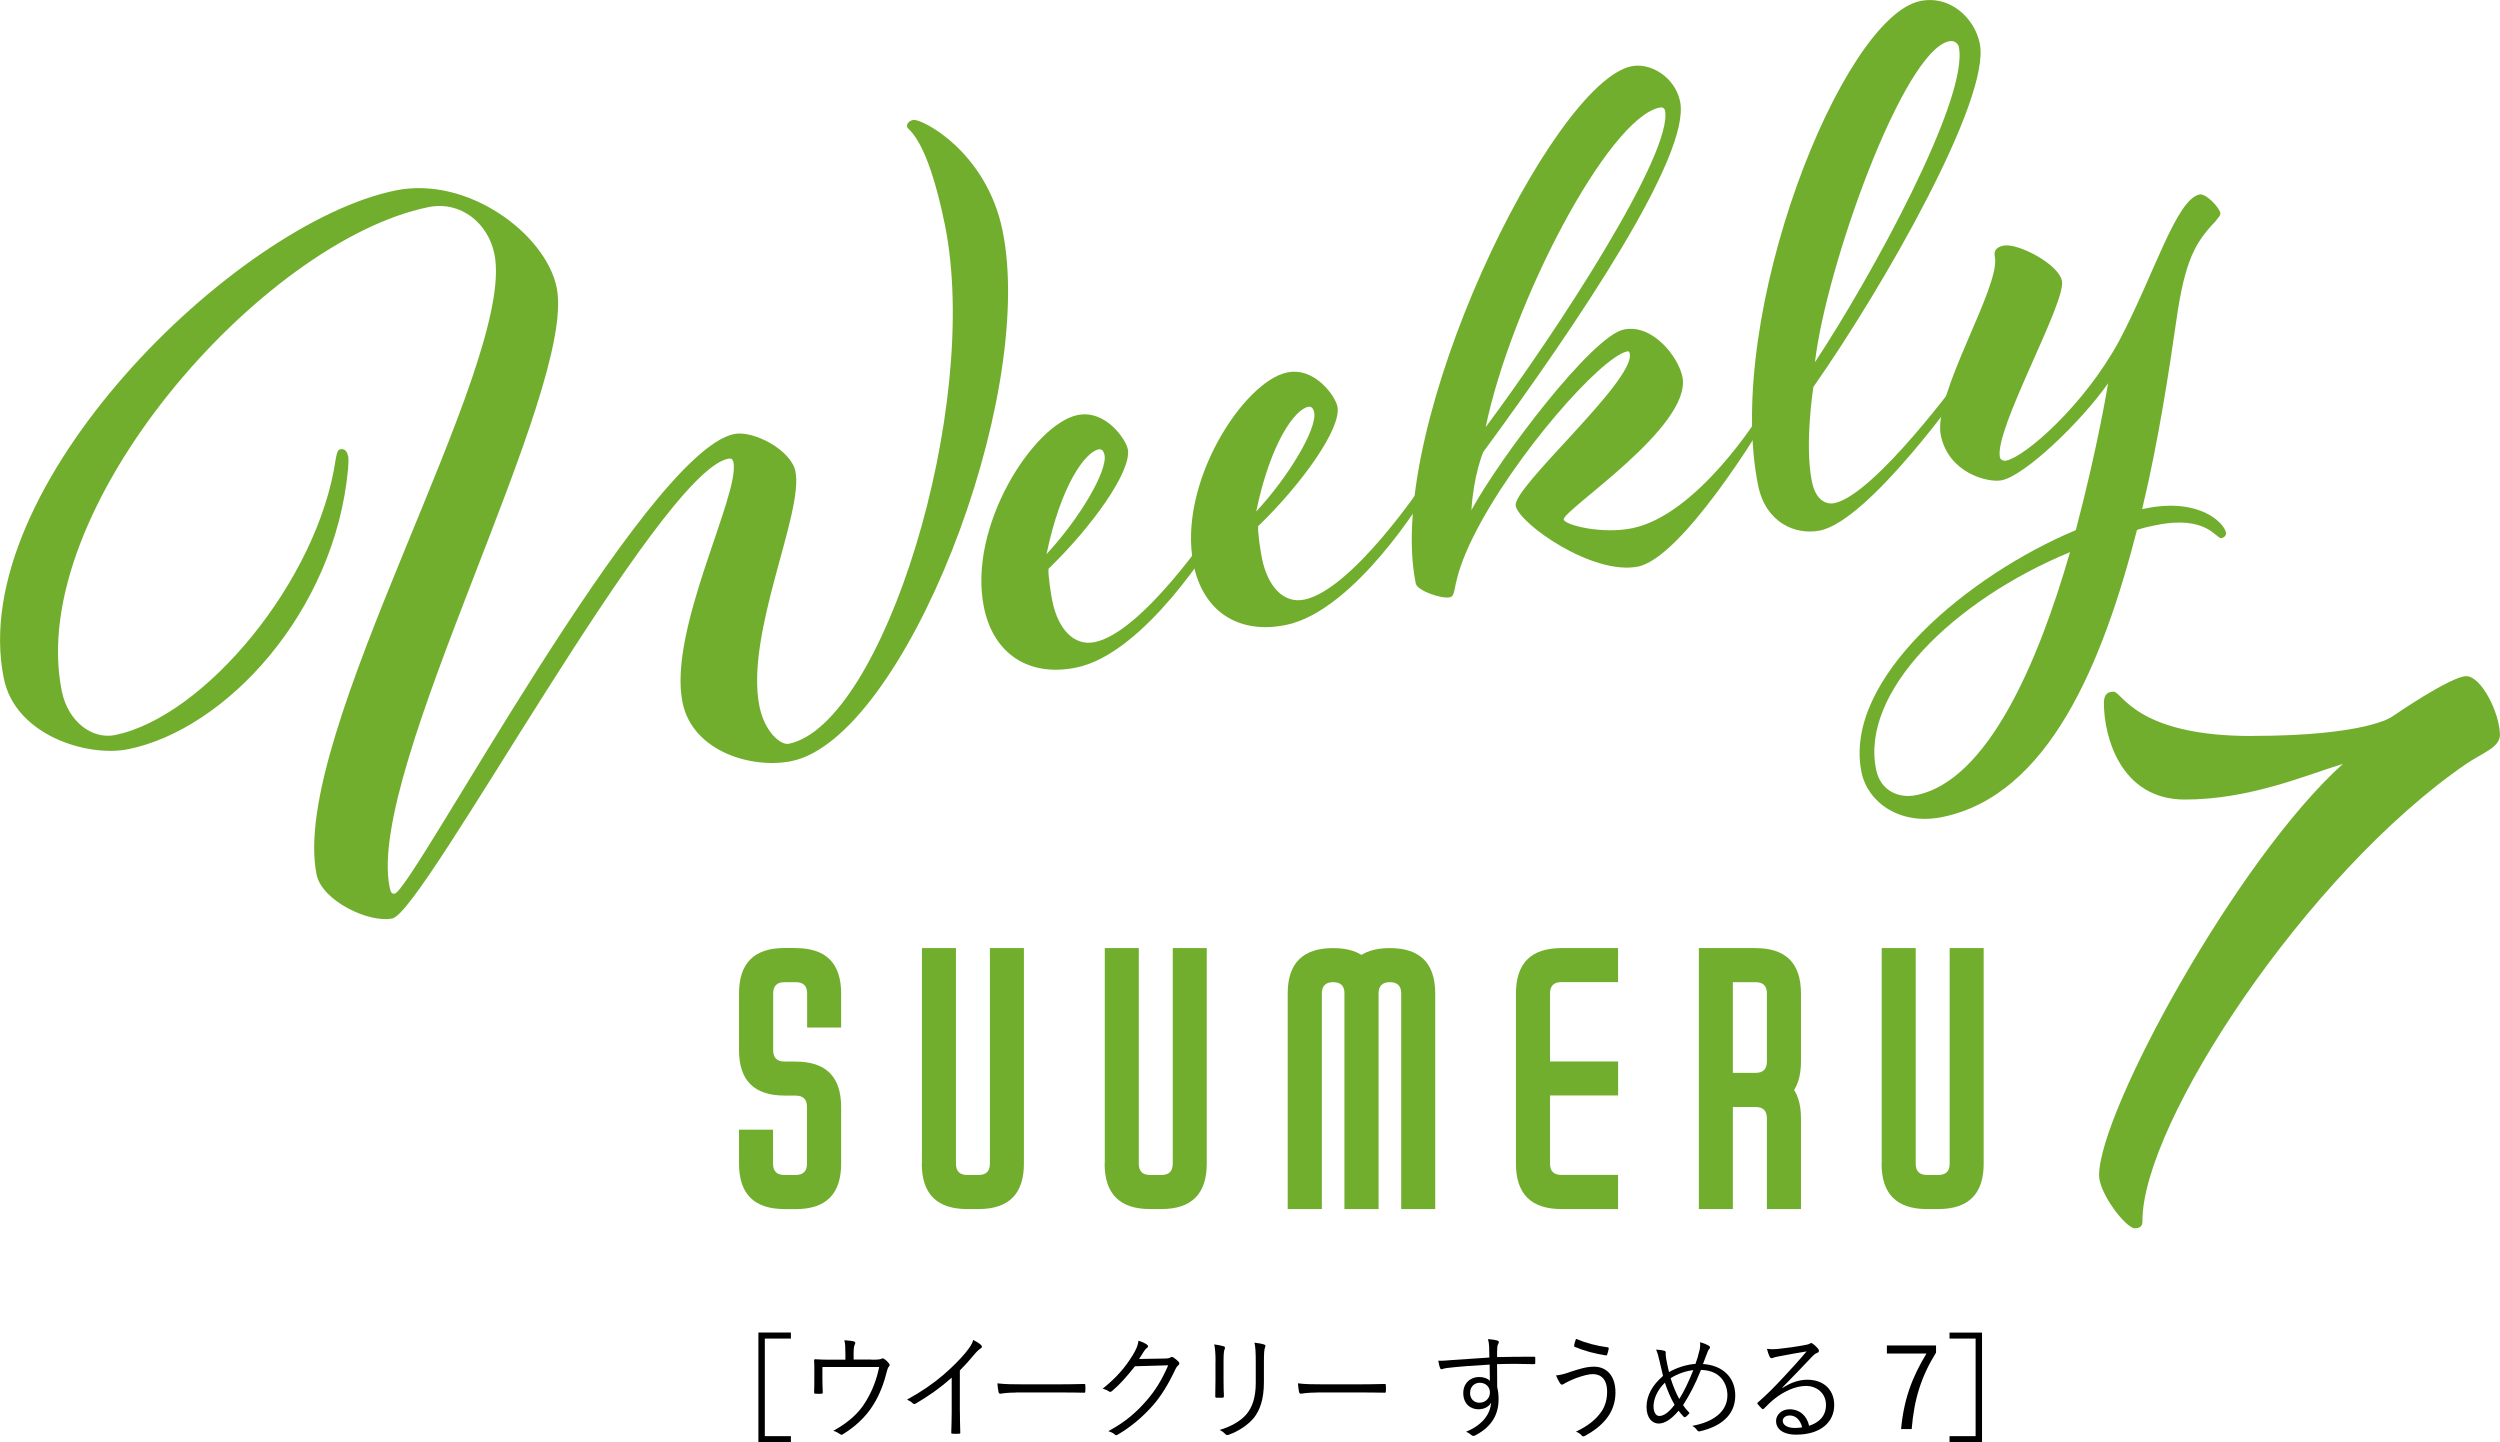<?xml version="1.0" encoding="UTF-8"?><svg id="_レイヤー_2" xmlns="http://www.w3.org/2000/svg" viewBox="0 0 346.88 200.1"><defs><style>.cls-1{fill:#72ae2d;}</style></defs><g id="_レイヤー_3"><path class="cls-1" d="M48.31,63.28c.1.5,0,1.31-.02,1.83-1.84,19.83-16.95,36.09-30.49,38.84-5.64,1.15-15.67-1.91-17.27-9.81C-4.86,67.69,32.59,30.96,54.91,26.42c10.03-2.04,20.82,6.08,22.33,13.48,2.88,14.17-26.49,66.89-23.18,83.19.15.75.33.98.71.9,2.51-.51,34.69-61.24,47.1-63.77,2.63-.54,7.89,2.18,8.5,5.19,1.17,5.77-7.03,22.58-4.99,32.61.71,3.51,2.93,5.41,4.06,5.18,13.04-2.65,26.8-46.71,21.66-72.04-2.5-12.29-5.14-13.06-5.24-13.56-.08-.38.22-.83.85-.96,1.13-.23,10.15,4.33,12.4,15.37,4.77,23.45-13.75,70.44-29.3,73.6-5.39,1.1-13.71-1.26-15.11-8.16-2.04-10.03,7.99-28.79,7.07-33.3-.1-.5-.38-.58-.75-.5-9.66,1.96-42.19,62.9-46.58,63.79-3.26.66-9.77-2.45-10.51-6.09-3.93-19.31,27.78-70.81,24.67-86.11-.87-4.26-4.64-7.41-9.16-6.5C36.37,33.46,3.46,70.7,8.58,95.91c.87,4.26,4.24,6.71,7.37,6.08,12.41-2.52,28.16-21.4,30.62-38.22.12-.68.25-1.36.62-1.43.75-.15,1.01.45,1.11.95Z"/><path class="cls-1" d="M168.99,72.44c.38-.08.58.27.6.4.05.25-.65,1.31-.95,1.76,0,0-9.66,16.07-19.32,18.03-6.52,1.33-11.47-1.85-12.8-8.37-2.29-11.29,6.97-25.44,12.99-26.67,3.89-.79,6.69,3.34,6.97,4.72.61,3.01-4.99,10.81-10.99,16.6-.1.8.34,3.59.52,4.46.79,3.89,2.98,6.31,5.87,5.73,6.65-1.35,16.46-16.01,16.46-16.01,0,0,.4-.6.65-.65ZM153.25,63.1c-.08-.38-.3-.85-.81-.75-1.88.38-5.25,4.99-7.23,14.53,4.5-4.83,8.5-11.52,8.04-13.78Z"/><path class="cls-1" d="M198.08,66.53c.38-.08.58.27.6.4.05.25-.65,1.31-.95,1.76,0,0-9.66,16.07-19.32,18.03-6.52,1.33-11.47-1.85-12.8-8.37-2.29-11.29,6.97-25.44,12.99-26.67,3.89-.79,6.69,3.34,6.97,4.72.61,3.01-4.98,10.81-10.99,16.6-.1.8.34,3.59.52,4.47.79,3.89,2.98,6.31,5.86,5.73,6.65-1.35,16.46-16.01,16.46-16.01,0,0,.4-.6.65-.66ZM182.34,57.19c-.08-.38-.3-.85-.81-.75-1.88.38-5.25,4.99-7.23,14.53,4.5-4.83,8.5-11.52,8.04-13.78Z"/><path class="cls-1" d="M210.31,70.18c-.51-2.51,16.58-17.34,15.82-21.11-.03-.13-.08-.38-.33-.32-3.64.74-15.84,14.58-21.4,25.76-3.24,6.54-2.13,8.14-3.26,8.37-1.13.23-4.5-.91-4.7-1.92-4.44-21.82,18.9-69.52,29.94-71.77,2.63-.54,6.05,1.51,6.74,4.9,1.5,7.4-14.03,30.54-27.33,48.65,0,0-1.32,3.14-1.63,8.04,3.99-7.34,16.76-24.17,21.15-25.06,4.01-.82,7.57,3.81,8.13,6.57,1.4,6.9-16.73,18.55-16.47,19.8.15.75,5.25,2.07,9.51,1.2,9.03-1.84,17.59-15.59,17.59-15.59,0,0,.4-.6.65-.65.38-.08.58.27.6.4.05.25-.65,1.31-.95,1.76,0,0-10.93,18.15-17.08,19.4-6.27,1.27-16.48-5.92-16.99-8.43ZM231.02,15.3c-.03-.13-.23-.48-.73-.38-7.15,1.45-20.59,27.17-24.15,44.35,9.75-13.08,26.08-38.08,24.88-43.97Z"/><path class="cls-1" d="M272.29,51.96c.2-.3.4-.6.65-.65.38-.08.58.27.6.4.05.25-.65,1.31-.95,1.76,0,0-13.17,18.74-20.06,20.14-3.39.69-7.53-1.08-8.58-6.22-4.79-23.57,11.59-65.03,22.5-67.25,4.14-.84,7.54,2.38,8.25,5.9,1.56,7.65-13.37,33.8-23.09,47.65,0,0-1.25,7.96-.21,13.1.61,3.01,2.34,3.18,3.1,3.03,5.64-1.15,17.79-17.85,17.79-17.85ZM271.79,6.49c-.05-.25-.46-.95-1.33-.77-6.4,1.3-17.12,31.42-18.63,44.53,7.69-11.62,21.42-36.61,19.96-43.75Z"/><path class="cls-1" d="M278.05,34.08c1.88-.38,7.56,2.51,8.05,4.89.61,3.01-9.4,20.58-8.61,24.47.08.38.5.55.88.47,2.63-.54,10.84-7.69,15.68-16.64,4.81-9.07,7.89-19.62,11.15-20.29.88-.18,2.72,1.8,2.87,2.55.08.38-.37.73-.67,1.18-2.8,2.92-4.25,5.43-5.43,13.77-.98,6.73-2.41,16.42-4.74,26.16l.5-.1c7.4-1.5,10.85,1.97,11.13,3.35.08.38-.25.7-.62.78-.75.15-1.97-3.26-9.12-1.8-1.13.23-1.5.31-2.61.66-4.74,18.46-12.23,36.83-27.03,39.84-5.89,1.2-10.35-2.08-11.19-6.21-2.65-13.04,15.05-27.48,29.73-33.6,3.1-11.73,4.48-20.37,4.48-20.37-3.75,5.33-11.5,12.78-14.76,13.45-1.88.38-7.38-.98-8.45-6.25-1.15-5.64,8.34-20.63,7.5-24.77-.1-.5-.13-1.28,1.25-1.56ZM265.87,110.33c9.91-2.01,16.91-18.32,21.35-33.72-16.14,6.68-29.1,19.37-26.91,30.15.61,3.01,3.17,4.05,5.56,3.57Z"/><path class="cls-1" d="M110.41,131.55c4.2,0,6.3,2.1,6.3,6.3v4.72h-4.72v-4.72c0-1.05-.52-1.57-1.57-1.57h-1.57c-1.05,0-1.57.52-1.57,1.57v7.87c0,1.05.52,1.57,1.57,1.57h1.57l1.57,4.72h-3.15c-4.2,0-6.3-2.1-6.3-6.3v-7.87c0-4.2,2.1-6.3,6.3-6.3h1.57ZM108.84,167.76c-4.2,0-6.3-2.1-6.3-6.3v-4.72h4.72v4.72c0,1.05.52,1.57,1.57,1.57h1.57c1.05,0,1.57-.52,1.57-1.57v-7.87c0-1.05-.52-1.57-1.57-1.57h-1.57l-1.57-4.72h3.15c4.2,0,6.3,2.1,6.3,6.3v7.87c0,4.2-2.1,6.3-6.3,6.3h-1.57Z"/><path class="cls-1" d="M127.92,161.46v-29.91h4.72v29.91c0,1.05.52,1.57,1.57,1.57h1.57c1.05,0,1.57-.52,1.57-1.57v-29.91h4.72v29.91c0,4.2-2.1,6.3-6.3,6.3h-1.57c-4.2,0-6.3-2.1-6.3-6.3Z"/><path class="cls-1" d="M153.29,161.46v-29.91h4.72v29.91c0,1.05.52,1.57,1.57,1.57h1.57c1.05,0,1.57-.52,1.57-1.57v-29.91h4.72v29.91c0,4.2-2.1,6.3-6.3,6.3h-1.57c-4.2,0-6.3-2.1-6.3-6.3Z"/><path class="cls-1" d="M178.67,167.76v-29.91c0-4.2,2.1-6.3,6.3-6.3s6.3,2.1,6.3,6.3v29.91h-4.72v-29.91c0-1.05-.52-1.57-1.57-1.57s-1.57.52-1.57,1.57v29.91h-4.72ZM186.54,167.76v-29.91c0-4.2,2.1-6.3,6.3-6.3s6.3,2.1,6.3,6.3v29.91h-4.72v-29.91c0-1.05-.53-1.57-1.57-1.57s-1.57.52-1.57,1.57v29.91h-4.72Z"/><path class="cls-1" d="M224.51,167.76h-7.87c-4.2,0-6.3-2.1-6.3-6.3v-23.61c0-4.2,2.1-6.3,6.3-6.3h7.87v4.72h-7.87c-1.05,0-1.57.52-1.57,1.57v9.44h9.45v4.72h-9.45v9.45c0,1.05.52,1.57,1.57,1.57h7.87v4.72Z"/><path class="cls-1" d="M235.72,167.76v-36.21h7.87c4.2,0,6.3,2.1,6.3,6.3v9.44c0,4.2-2.1,6.3-6.3,6.3h-3.15v14.17h-4.72ZM240.44,136.27v12.59h3.15c1.05,0,1.57-.52,1.57-1.57v-9.44c0-1.05-.52-1.57-1.57-1.57h-3.15ZM249.88,167.76h-4.72v-12.59c0-1.05-.52-1.57-1.57-1.57h-3.15v-4.72h3.15c4.2,0,6.3,2.1,6.3,6.3v12.59Z"/><path class="cls-1" d="M261.09,161.46v-29.91h4.72v29.91c0,1.05.52,1.57,1.57,1.57h1.57c1.05,0,1.57-.52,1.57-1.57v-29.91h4.72v29.91c0,4.2-2.1,6.3-6.3,6.3h-1.57c-4.2,0-6.3-2.1-6.3-6.3Z"/><path d="M109.74,185.73h-3.62v13.54h3.62v.83h-4.51v-15.21h4.51v.83Z"/><path d="M120.87,188.66c.99,0,1.25-.03,1.46-.14.11-.08.24-.05.37.05.26.16.51.42.67.64.1.13.1.27-.05.42-.14.16-.18.37-.24.56-.43,1.74-1.01,3.3-1.92,4.75-.98,1.6-2.51,3.04-4.24,4.08-.16.11-.24.06-.35-.03-.27-.19-.58-.35-.94-.46,2.1-1.18,3.52-2.43,4.5-4.07.91-1.5,1.47-2.93,1.86-4.79h-7.88v1.55c0,.72.02,1.28.05,1.92,0,.19-.03.24-.19.24-.27.02-.56.02-.83,0-.14,0-.18-.05-.18-.21.03-.72.03-1.23.03-1.94v-1.12c0-.51,0-.93-.03-1.33-.02-.13.05-.19.19-.18.67.05,1.38.06,2.18.06h1.97v-.8c0-.93-.03-1.41-.14-1.9.46.03,1.01.08,1.3.16.22.05.26.22.16.4-.1.18-.18.43-.18,1.26v.86h2.45Z"/><path d="M133.19,195.84c0,.96.02,1.87.05,2.9.02.14-.03.19-.16.19-.29.02-.64.02-.93,0-.13,0-.16-.05-.16-.19.03-.96.06-1.92.06-2.85v-4.74c-1.68,1.49-3.25,2.58-5.03,3.62-.14.08-.26.05-.37-.06-.21-.21-.5-.37-.8-.51,1.99-1.09,3.65-2.24,4.98-3.38,1.22-1.04,2.35-2.18,3.11-3.09.67-.82.96-1.3,1.1-1.81.43.22.86.48,1.1.72.16.16.13.35-.06.45s-.5.38-.9.85c-.67.82-1.25,1.46-2,2.21v5.7Z"/><path d="M140.98,193.22c-1.39,0-2.06.16-2.16.16-.14,0-.22-.06-.27-.22-.06-.27-.13-.78-.16-1.22.98.13,2.21.14,3.54.14h4.91c1.1,0,2.29-.02,3.51-.05.19-.02.24.02.24.19.02.24.02.58,0,.83,0,.18-.05.21-.24.19-1.2-.03-2.38-.03-3.46-.03h-5.91Z"/><path d="M161.64,188.5c.48-.02.62-.05.8-.18.11-.08.24-.05.42.06.19.13.45.34.64.53.19.19.16.35.03.48-.16.14-.29.29-.42.56-.98,2.08-2,3.75-3.09,4.99-1.44,1.65-3.15,3.09-4.99,4.15-.13.08-.24.05-.35-.05-.22-.21-.53-.35-.9-.46,2.35-1.28,3.78-2.51,5.3-4.24,1.2-1.39,2.1-2.8,3.01-4.9l-4.61.13c-1.18,1.47-2.03,2.46-3.17,3.43-.18.16-.32.16-.5.03s-.48-.27-.82-.34c2.02-1.62,3.2-3.06,4.18-4.66.51-.85.72-1.36.8-2,.48.14.96.37,1.2.56.16.11.18.3,0,.42-.18.11-.35.34-.48.54-.24.38-.42.69-.64,1.01l3.59-.06Z"/><path d="M168.66,188.86c0-1.01-.06-1.74-.18-2.32.43.05.99.16,1.31.26.21.06.21.24.14.38-.11.21-.16.67-.16,1.68v2.71c0,.83.02,1.42.05,2.11,0,.19-.06.26-.24.26h-.75c-.16,0-.22-.06-.21-.24.02-.69.03-1.41.03-2.19v-2.64ZM175.37,191.75c0,2.48-.58,3.94-1.39,4.98-.77.94-2.08,1.84-3.5,2.35-.18.06-.29.06-.45-.08-.22-.24-.46-.42-.8-.59,1.63-.48,2.96-1.28,3.73-2.19.78-.96,1.28-2.27,1.28-4.37v-2.75c0-1.57-.05-2.23-.18-2.8.48.05,1.01.14,1.36.26.19.06.19.24.11.4-.11.22-.16.7-.16,2.1v2.71Z"/><path d="M182.68,193.22c-1.39,0-2.06.16-2.16.16-.14,0-.22-.06-.27-.22-.06-.27-.13-.78-.16-1.22.98.13,2.21.14,3.54.14h4.91c1.1,0,2.29-.02,3.51-.05.19-.02.24.02.24.19.02.24.02.58,0,.83,0,.18-.05.21-.24.19-1.2-.03-2.38-.03-3.46-.03h-5.91Z"/><path d="M213.02,189.12c0,.14-.05.16-.21.16-1.71-.05-3.28-.06-5.09,0,0,1.01,0,2.11.02,3.19.13.5.19,1.07.19,1.68,0,2.02-.86,3.73-3.12,4.95-.16.1-.29.14-.37.14-.1,0-.19-.05-.29-.13-.18-.16-.46-.35-.74-.45,2.29-.94,3.35-2.42,3.49-4.03-.35.61-1.04.91-1.76.91-1.1,0-2.11-.74-2.11-2.26,0-1.36,1.01-2.22,2.19-2.22.61,0,1.17.18,1.5.54-.02-.78-.02-1.5-.03-2.26-2.29.13-4.45.29-5.97.48-.38.05-.58.16-.71.16-.1,0-.16-.05-.19-.16-.1-.21-.18-.59-.26-1.02.54.03,1.07-.02,2.02-.1,1.3-.1,2.95-.21,5.07-.34-.02-.66-.02-.98-.03-1.49-.02-.4-.05-.66-.16-1.07.48.03.94.11,1.22.18.18.05.29.13.29.24,0,.1-.05.18-.11.29-.06.11-.1.22-.11.43-.03.35-.03.66-.03,1.36,1.78-.05,3.35-.05,5.12-.05.14,0,.18.02.18.18v.69ZM203.97,193.25c0,.88.58,1.38,1.3,1.38.9,0,1.46-.69,1.46-1.41,0-.8-.59-1.36-1.42-1.36-.7,0-1.33.53-1.33,1.39Z"/><path d="M217.72,190.4c1.5-.48,2.4-.77,3.47-.77,1.58,0,2.96,1.09,2.96,3.59,0,1.5-.53,2.75-1.31,3.7-.82.99-1.78,1.68-2.83,2.26-.32.18-.43.14-.54,0-.21-.26-.48-.4-.8-.54,1.57-.74,2.64-1.57,3.41-2.61.5-.67.91-1.6.91-2.91,0-1.92-1.01-2.46-1.99-2.46-.54,0-1.31.19-2.34.56-.74.3-1.14.48-1.44.66-.22.13-.35.24-.51.24-.11,0-.22-.13-.3-.26-.13-.19-.35-.64-.51-1.02.61-.05,1.07-.18,1.82-.42ZM223.05,186.93c.13.02.18.08.16.21-.03.21-.13.59-.19.75-.05.13-.06.19-.18.18-1.6-.27-2.82-.56-4.37-1.2-.05-.02-.06-.08-.05-.22.05-.3.14-.58.26-.88,1.39.59,2.82.96,4.37,1.17Z"/><path d="M235.8,187.42c.1-.43.13-.77.08-1.18.56.13.94.32,1.23.48.21.13.19.29.06.45-.16.19-.21.32-.32.62-.14.38-.3.78-.56,1.47,2.77.18,4.48,1.89,4.48,4.37,0,2.85-2.19,4.34-4.88,4.96-.22.05-.3,0-.42-.16-.16-.22-.38-.43-.67-.59,2.87-.51,4.88-1.94,4.88-4.24,0-1.49-.86-3.47-3.67-3.52-.78,1.97-1.6,3.52-2.48,4.88.24.37.53.7.9,1.1-.18.22-.32.38-.53.53-.08.06-.19.08-.3-.03-.21-.22-.45-.5-.69-.82-1.01,1.18-1.91,1.78-2.77,1.78-.82,0-1.68-.69-1.68-2.3s.82-3.04,2.29-4.31c-.16-.62-.35-1.46-.51-2.16-.14-.64-.27-1.09-.46-1.49.46.02.9.08,1.15.16.19.06.21.16.19.34-.02.22.02.43.06.75.13.69.27,1.36.4,1.87,1.02-.59,2.43-1.06,3.67-1.14.22-.59.4-1.18.54-1.83ZM229.43,195.14c0,.83.35,1.33.78,1.33.58,0,1.25-.38,2.14-1.55-.56-.98-1.02-2.06-1.34-3.07-.98.93-1.58,2.19-1.58,3.3ZM233,194.11c.58-.88,1.34-2.45,1.95-4-1.02.1-2.27.54-3.15,1.12.32,1.02.77,2.13,1.2,2.88Z"/><path d="M247.33,192.58c1.15-.75,2.29-1.14,3.44-1.14,2.3,0,3.73,1.42,3.73,3.51,0,2.38-1.89,4.11-5.28,4.11-1.92,0-2.79-.86-2.79-1.89,0-.83.74-1.63,1.87-1.63,1.44,0,2.42.93,2.72,2.29,1.38-.45,2.34-1.34,2.34-2.91s-1.25-2.62-2.77-2.62-3.17.82-4.4,1.81c-.51.4-.93.83-1.41,1.31-.13.13-.21.14-.32.03-.19-.19-.43-.43-.59-.64-.06-.08-.05-.14.06-.24,1.26-1.1,2.08-1.92,3.62-3.57.93-1.01,1.89-2.03,3.12-3.49-1.33.21-2.58.45-4,.72-.21.03-.4.08-.56.14-.11.05-.24.08-.3.08-.11,0-.19-.06-.26-.19-.14-.29-.26-.59-.38-1.1.53.06.98.06,1.41.02,1.26-.13,2.58-.3,3.99-.58.19-.03.38-.08.5-.14.06-.05.16-.11.22-.11.08,0,.16.03.29.13.3.24.54.48.69.67.08.1.11.19.11.27,0,.13-.08.24-.24.3-.21.06-.38.18-.75.56-1.42,1.5-2.5,2.62-4.1,4.26l.05.05ZM248.34,196.4c-.51,0-.98.26-.98.75,0,.53.58.98,1.65.98.35,0,.67-.02,1.04-.08-.21-.91-.8-1.65-1.71-1.65Z"/><path d="M268.63,187.68c-2.02,3.25-3.04,6.39-3.38,10.61h-1.47c.38-4.19,1.57-7.28,3.52-10.48h-5.49v-1.12h6.82v.99Z"/><path d="M275.01,184.89v15.21h-4.51v-.83h3.62v-13.54h-3.62v-.83h4.51Z"/><path class="cls-1" d="M312.38,102.11c16.04,0,19.52-2.67,19.52-2.67,0,0,8.16-5.62,10.29-5.62s4.68,5.21,4.68,8.16c0,1.74-2.54,2.54-4.68,4.01-22.19,15.24-44.92,49.87-44.92,63.37,0,.4,0,1.07-1.07,1.07-1.2,0-4.95-4.81-4.95-7.35,0-8.82,19.12-43.85,33.83-57.09-5.21,1.6-12.97,4.95-21.93,4.95s-11.23-8.82-11.23-13.37c0-.94.27-1.6,1.34-1.6,1.2,0,3.08,6.15,19.12,6.15Z"/></g></svg>